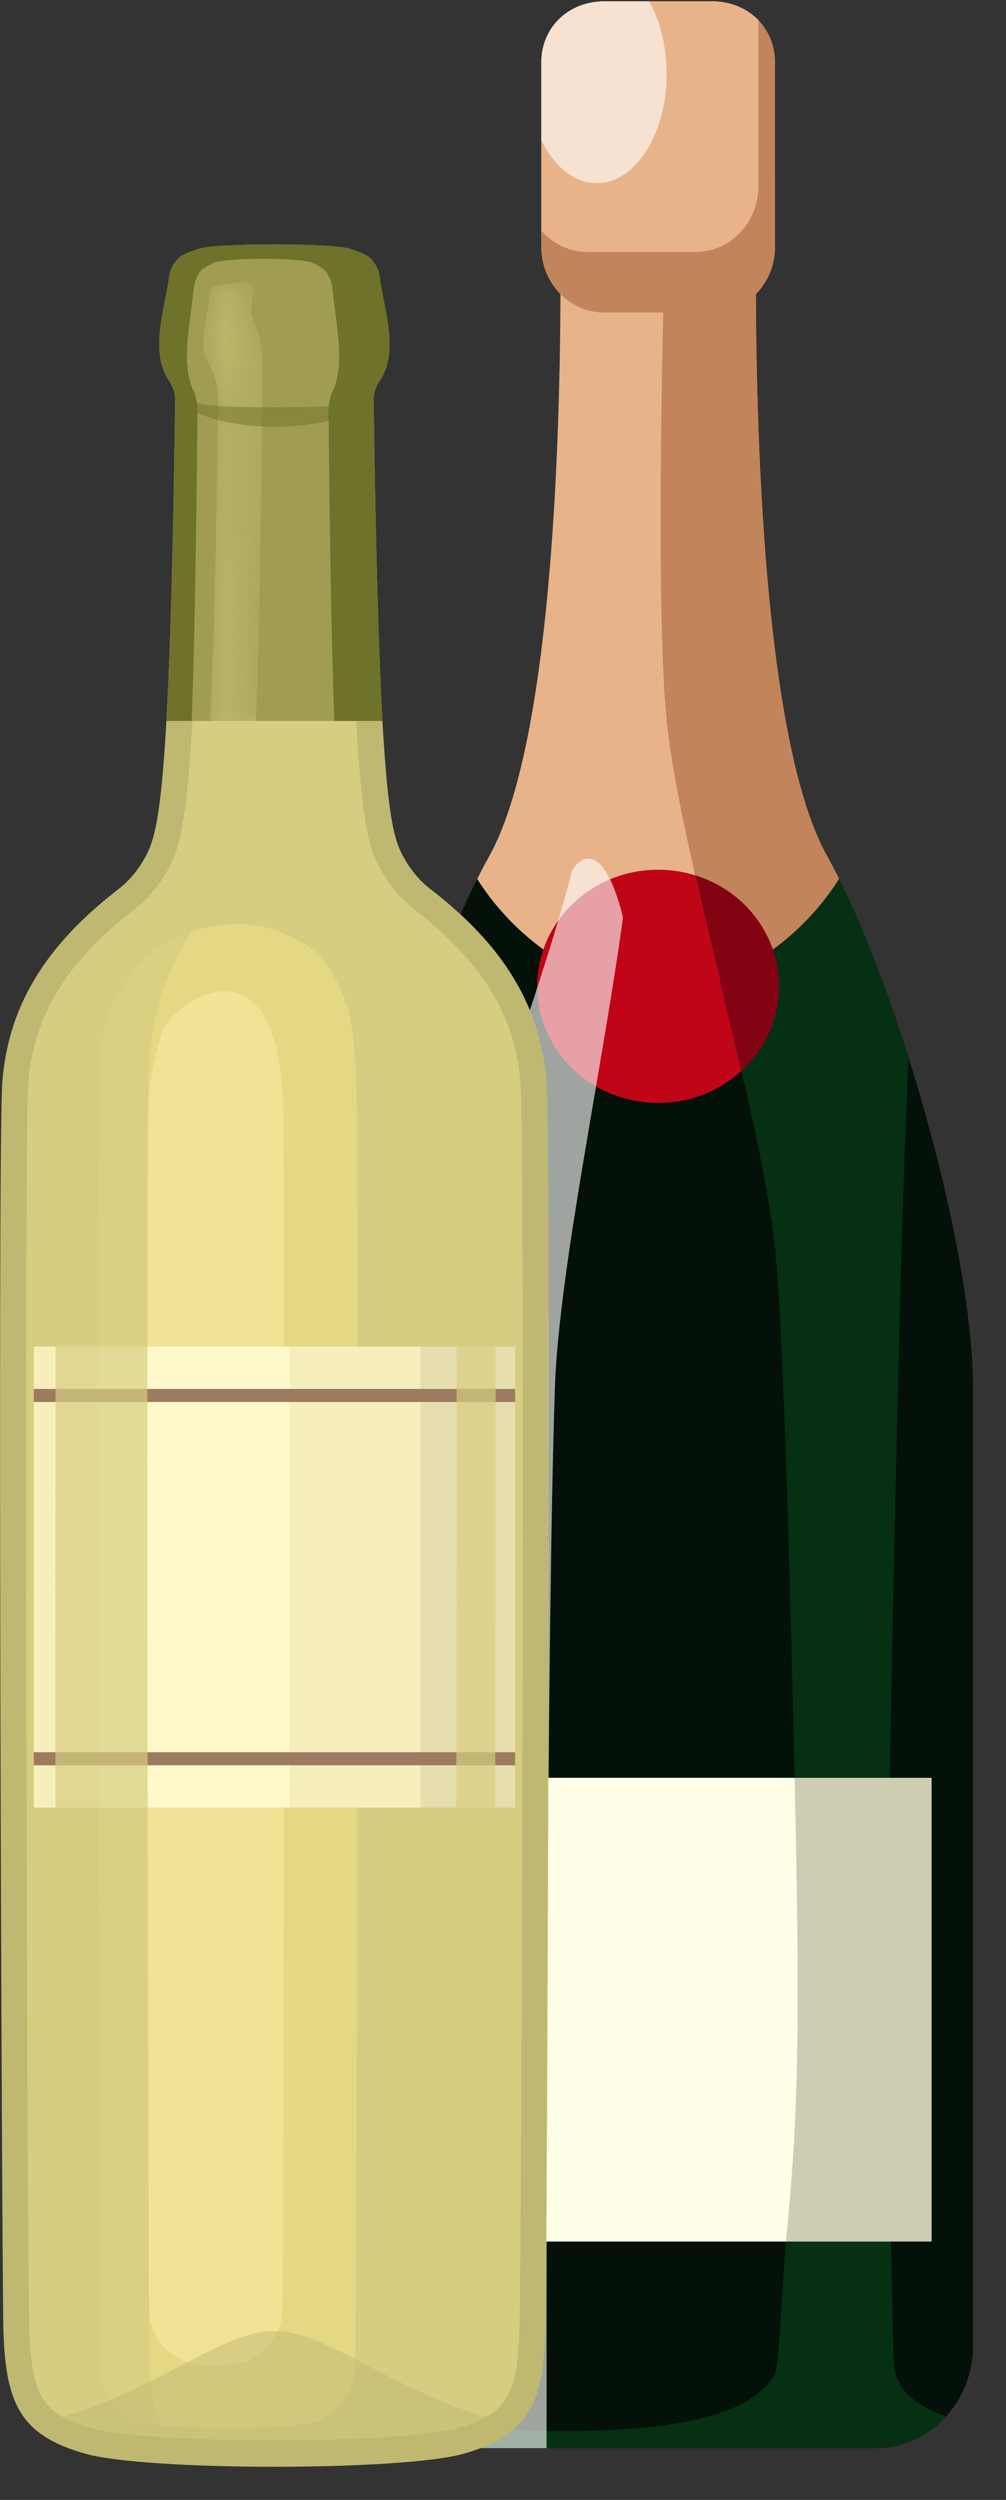 <svg width="29" height="72" viewBox="0 0 29 72" fill="none" xmlns="http://www.w3.org/2000/svg">
<rect x="0" y="0" width="29" height="72" fill="#333333" stroke="none"/>
<g clip-path="url(#clip0_4724_6338)">
<path d="M28.048 39.888V67.568C28.048 68.355 27.753 69.068 27.272 69.596C26.76 70.158 26.037 70.508 25.237 70.508H12.708C12.691 70.508 12.675 70.508 12.657 70.508C11.882 70.495 11.184 70.153 10.682 69.608C10.195 69.079 9.896 68.36 9.896 67.569V39.89C9.896 39.872 9.896 39.855 9.896 39.837C9.936 36.035 11.883 29.061 13.755 25.315C13.87 25.085 13.986 24.865 14.101 24.66C15.867 21.498 16.141 13 16.155 8.468C16.162 6.692 16.127 5.525 16.127 5.525H21.816C21.816 5.525 21.782 6.692 21.788 8.468C21.803 13 22.077 21.498 23.843 24.66C23.958 24.864 24.072 25.082 24.187 25.314C24.878 26.696 25.58 28.518 26.191 30.459C27.237 33.775 28.022 37.437 28.046 39.835C28.046 39.852 28.046 39.87 28.046 39.888H28.048Z" fill="#031108"/>
<path d="M24.186 25.313C23.172 26.9 21.819 27.756 20.746 28.212C19.735 28.642 18.972 28.72 18.972 28.72C18.972 28.72 15.726 28.393 13.756 25.316C13.871 25.086 13.986 24.866 14.101 24.661C15.867 21.5 16.141 13.001 16.156 8.469C15.816 8.126 15.604 7.645 15.604 7.111V1.805C15.604 1.709 15.611 1.617 15.623 1.526C15.768 1.199 15.916 0.888 16.066 0.599C16.398 0.247 16.878 0.039 17.412 0.039H20.53C21.065 0.039 21.545 0.245 21.877 0.597C22.028 0.888 22.175 1.198 22.32 1.525C22.332 1.616 22.339 1.709 22.339 1.804V7.109C22.339 7.642 22.129 8.123 21.789 8.466C21.803 12.998 22.077 21.497 23.843 24.659C23.958 24.862 24.072 25.081 24.187 25.312L24.186 25.313Z" fill="#E9B38A"/>
<path d="M25.682 64.558H11.088V51.202H25.645C25.498 58.954 25.485 60.494 25.681 64.558H25.682Z" fill="#FFFFE8"/>
<path d="M27.271 69.594C26.759 70.157 26.037 70.507 25.236 70.507H12.707C12.69 70.507 12.674 70.507 12.657 70.507C11.882 70.494 11.183 70.151 10.682 69.606C11.171 69.67 11.858 69.752 12.657 69.827C13.617 69.916 14.739 69.993 15.875 70.011C18.697 70.056 21.608 69.745 22.339 68.372C22.465 68.138 22.571 65.459 22.658 64.557H25.682C25.709 65.124 25.739 67.696 25.775 68.122C25.833 68.816 26.397 69.286 27.271 69.593V69.594Z" fill="#053013"/>
<path d="M26.192 30.458C25.952 35.373 25.761 45.305 25.647 51.24H22.907C22.802 46.668 22.609 38.597 22.341 35.951C22.202 34.59 21.824 32.781 21.374 30.841C21.173 29.982 20.96 29.096 20.748 28.212C21.223 28.011 21.751 27.73 22.281 27.346C22.951 26.857 23.623 26.2 24.188 25.314C24.88 26.697 25.581 28.519 26.192 30.46V30.458Z" fill="#053013"/>
<path d="M24.187 25.313C23.622 26.2 22.949 26.857 22.281 27.345C21.75 27.73 21.223 28.011 20.748 28.212C20.503 27.195 20.258 26.18 20.039 25.207C19.654 23.512 19.34 21.949 19.218 20.739C18.828 16.894 19.218 5.275 19.218 5.275L22.342 5.09V7.109C22.342 7.643 22.131 8.125 21.791 8.467C21.806 13 22.08 21.499 23.846 24.659C23.96 24.863 24.075 25.082 24.19 25.312L24.187 25.313Z" fill="#C1845B"/>
<path d="M25.647 51.202H22.907C23.074 58.611 23.01 60.954 22.658 64.558H26.856V51.202H25.647Z" fill="#CECDB2"/>
<path d="M22.34 1.805V7.11C22.34 7.643 22.13 8.125 21.79 8.467C21.465 8.798 21.02 9.001 20.532 9.001H17.414C16.924 9.001 16.483 8.798 16.157 8.467C15.817 8.125 15.605 7.643 15.605 7.11V1.805C15.605 1.709 15.612 1.617 15.624 1.526C15.68 1.16 15.837 0.843 16.067 0.599C16.399 0.247 16.879 0.039 17.414 0.039H20.532C21.058 0.039 21.534 0.24 21.864 0.583C21.869 0.588 21.873 0.593 21.879 0.597C22.109 0.843 22.268 1.158 22.322 1.525C22.334 1.616 22.34 1.709 22.34 1.804V1.805Z" fill="#C1845B"/>
<path d="M21.864 0.583V5.364C21.864 5.898 21.652 6.378 21.312 6.722C20.987 7.053 20.544 7.256 20.054 7.256H16.936C16.447 7.256 16.005 7.053 15.68 6.722C15.654 6.696 15.629 6.67 15.605 6.643V1.805C15.605 1.709 15.612 1.617 15.624 1.526C15.678 1.158 15.837 0.843 16.067 0.599C16.399 0.247 16.878 0.039 17.413 0.039H20.531C21.058 0.039 21.532 0.24 21.863 0.583H21.864Z" fill="#E9B38A"/>
<path opacity="0.62" d="M19.217 2.124C19.217 3.865 18.316 5.275 17.204 5.275C16.553 5.275 15.973 4.791 15.605 4.041V1.805C15.605 1.709 15.612 1.617 15.624 1.526C15.678 1.158 15.837 0.843 16.067 0.599C16.399 0.247 16.878 0.039 17.413 0.039H18.713C19.026 0.595 19.216 1.325 19.216 2.124H19.217Z" fill="white"/>
<path d="M21.372 30.841C20.748 31.415 19.902 31.765 18.971 31.765C17.046 31.765 15.486 30.261 15.486 28.406C15.486 26.552 17.046 25.049 18.971 25.049C19.343 25.049 19.701 25.104 20.036 25.21C20.257 26.183 20.502 27.197 20.745 28.215C20.957 29.098 21.171 29.985 21.371 30.843L21.372 30.841Z" fill="#C00516"/>
<path d="M22.457 28.405C22.457 29.364 22.04 30.228 21.372 30.84C21.171 29.982 20.958 29.096 20.746 28.212C20.502 27.195 20.257 26.18 20.037 25.207C21.094 25.533 21.93 26.331 22.279 27.344C22.396 27.676 22.457 28.033 22.457 28.404V28.405Z" fill="#840313"/>
<path opacity="0.62" d="M17.96 26.423C17.557 29.36 16.852 32.994 16.403 36.062C16.189 37.53 16.034 38.869 15.997 39.941C15.765 46.852 15.752 63.667 15.756 70.011C15.756 70.185 15.756 70.351 15.756 70.507H12.588C12.57 70.507 12.555 70.507 12.537 70.507C12.537 70.295 12.537 70.068 12.537 69.828C12.535 62.637 12.519 43.129 12.42 39.692C12.351 37.279 14.367 31.999 15.724 27.706C16.025 26.758 16.293 25.858 16.5 25.047C16.644 24.841 16.8 24.729 16.961 24.729C17.35 24.729 17.703 25.375 17.96 26.423Z" fill="white"/>
</g>
<g clip-path="url(#clip1_4724_6338)">
<path d="M7.91 70.663C5.425 70.663 3.319 70.52 2.549 70.299C0.965 69.844 0.54 69.192 0.473 67.125C0.466 66.864 0.281 33.136 0.444 31.151C0.611 29.097 1.6 27.478 3.647 25.898C3.994 25.63 4.274 25.298 4.508 24.882C4.98 24.034 5.275 22.712 5.43 11.512C5.433 11.266 5.342 10.973 5.199 10.766C4.832 10.24 4.978 9.497 5.133 8.71C5.179 8.464 5.231 8.21 5.261 7.967C5.273 7.871 5.381 7.723 5.43 7.689C5.477 7.657 5.662 7.58 5.858 7.519C6.021 7.467 6.796 7.416 7.913 7.416C9.029 7.416 9.802 7.47 9.967 7.519C10.164 7.58 10.348 7.657 10.395 7.689C10.444 7.723 10.552 7.871 10.565 7.967C10.597 8.21 10.646 8.464 10.692 8.71C10.847 9.497 10.993 10.24 10.626 10.766C10.481 10.973 10.392 11.266 10.395 11.512C10.56 23.52 10.909 24.152 11.317 24.882C11.551 25.301 11.832 25.633 12.178 25.898C14.225 27.478 15.212 29.097 15.381 31.151C15.544 33.129 15.359 66.864 15.352 67.125C15.286 69.192 14.857 69.846 13.276 70.299C12.505 70.52 10.4 70.663 7.915 70.663H7.91Z" fill="#D7CD80"/>
<path d="M7.91 7.789C9.009 7.789 9.713 7.841 9.851 7.878C9.974 7.917 10.102 7.964 10.165 7.994C10.175 8.008 10.188 8.026 10.193 8.038C10.225 8.286 10.274 8.537 10.323 8.781C10.461 9.487 10.591 10.156 10.316 10.55C10.126 10.82 10.013 11.192 10.018 11.514C10.183 23.618 10.537 24.255 10.987 25.062C11.241 25.517 11.565 25.898 11.947 26.194C13.902 27.702 14.845 29.242 15.005 31.18C15.133 32.742 15.039 65.076 14.973 67.11C14.911 69.027 14.591 69.528 13.167 69.934C12.439 70.144 10.325 70.284 7.91 70.284C5.494 70.284 3.381 70.144 2.652 69.934C1.23 69.526 0.908 69.024 0.847 67.11C0.78 65.078 0.687 32.747 0.815 31.18C0.972 29.242 1.917 27.702 3.873 26.194C4.254 25.898 4.576 25.517 4.832 25.062C5.329 24.166 5.644 23.032 5.801 11.514C5.806 11.189 5.691 10.82 5.504 10.55C5.228 10.154 5.358 9.487 5.496 8.781C5.543 8.537 5.592 8.286 5.627 8.038C5.632 8.026 5.644 8.008 5.654 7.994C5.718 7.964 5.843 7.917 5.959 7.88C6.106 7.844 6.81 7.789 7.91 7.789ZM7.91 7.039C6.958 7.039 6.005 7.081 5.745 7.162C5.609 7.204 5.334 7.3 5.218 7.379C5.09 7.465 4.913 7.706 4.884 7.92C4.753 8.931 4.293 10.129 4.886 10.983C4.98 11.118 5.053 11.332 5.051 11.509C4.896 22.897 4.576 23.984 4.178 24.703C3.991 25.037 3.747 25.35 3.417 25.606C1.562 27.037 0.266 28.725 0.069 31.126C-0.078 32.942 0.057 65.851 0.099 67.142C0.168 69.255 0.603 70.136 2.448 70.665C3.329 70.918 5.619 71.044 7.912 71.044C10.205 71.044 12.498 70.918 13.376 70.665C15.221 70.136 15.656 69.255 15.725 67.142C15.767 65.851 15.902 32.944 15.755 31.126C15.558 28.727 14.264 27.037 12.407 25.606C12.075 25.35 11.831 25.037 11.644 24.703C11.273 24.034 10.931 23.239 10.771 11.509C10.768 11.332 10.842 11.118 10.935 10.983C11.528 10.131 11.068 8.931 10.935 7.92C10.909 7.706 10.731 7.465 10.601 7.379C10.483 7.3 10.21 7.204 10.075 7.162C9.814 7.081 8.862 7.039 7.91 7.039Z" fill="#BFB871"/>
<path d="M10.771 11.506C10.832 15.989 10.918 18.872 11.027 20.764H4.8C4.906 18.867 4.994 15.984 5.053 11.506C5.053 11.329 4.982 11.115 4.889 10.98C4.293 10.129 4.756 8.928 4.886 7.917C4.913 7.703 5.09 7.462 5.221 7.376C5.336 7.295 5.612 7.201 5.747 7.159C6.266 6.997 9.555 6.997 10.077 7.159C10.212 7.201 10.485 7.297 10.603 7.376C10.734 7.462 10.909 7.703 10.938 7.917C11.068 8.928 11.528 10.129 10.933 10.98C10.84 11.115 10.768 11.329 10.771 11.506Z" fill="#6E722A"/>
<path d="M9.47 11.787C9.511 16.131 9.568 18.929 9.639 20.764H5.526C5.595 18.926 5.654 16.129 5.693 11.787C5.693 11.615 5.647 11.408 5.585 11.278C5.192 10.454 5.497 9.287 5.583 8.308C5.602 8.102 5.718 7.868 5.804 7.784C5.88 7.706 6.062 7.614 6.153 7.573C6.498 7.415 8.668 7.415 9.015 7.573C9.103 7.614 9.285 7.706 9.364 7.784C9.45 7.868 9.566 8.102 9.585 8.308C9.671 9.287 9.974 10.454 9.583 11.278C9.521 11.408 9.475 11.617 9.475 11.787H9.47Z" fill="#A09D52"/>
<path d="M6.564 69.934C5.742 69.934 4.985 69.882 4.384 69.823C3.555 69.742 2.913 69.029 2.891 68.16C2.839 66.049 2.763 32.518 2.864 30.897C2.967 29.217 3.1 29.276 3.477 28.538C4.121 27.273 5.521 26.616 6.896 26.616C7.792 26.616 9.029 27.101 9.496 27.895C10.02 28.788 10.158 29.214 10.261 30.897C10.362 32.52 10.286 66.052 10.235 68.16C10.212 69.029 9.573 69.742 8.741 69.823C8.141 69.882 7.383 69.934 6.561 69.934H6.564Z" fill="#E5D885"/>
<path d="M6.22 68.126C6.09 68.126 5.962 68.121 5.839 68.114C4.978 68.06 4.306 67.354 4.294 66.49C4.294 66.485 4.294 66.48 4.294 66.473C4.267 64.51 4.227 33.301 4.279 31.79C4.301 31.165 4.473 30.408 4.67 29.719C4.887 28.966 7.984 26.658 8.161 31.79C8.213 33.301 8.174 64.51 8.146 66.473C8.146 66.478 8.146 66.485 8.146 66.49C8.134 67.351 7.46 68.06 6.601 68.111C6.478 68.119 6.351 68.124 6.22 68.124V68.126Z" fill="#F2E296"/>
<path d="M14.85 38.782H0.975V52.059H14.85V38.782Z" fill="#E6DEAE"/>
<path d="M12.126 38.782H0.975V52.059H12.126V38.782Z" fill="#F7EFBB"/>
<path d="M8.354 38.782H2.816V52.059H8.354V38.782Z" fill="#FEF9CB"/>
<path d="M14.85 40.002H0.975V40.378H14.85V40.002Z" fill="#9C7B60"/>
<path d="M14.85 50.465H0.975V50.841H14.85V50.465Z" fill="#9C7B60"/>
<g style="mix-blend-mode:screen" opacity="0.7">
<path d="M14.23 31.215C14.1 29.527 13.369 28.154 11.873 26.821C12.65 28.021 13.042 29.279 13.12 30.777C13.204 32.383 13.143 65.641 13.098 67.735C13.081 68.64 13.027 69.179 12.896 69.533C13.895 69.211 14.144 68.886 14.198 67.1C14.259 65.068 14.348 32.772 14.227 31.212L14.23 31.215Z" fill="#D7CD80"/>
</g>
<g style="mix-blend-mode:screen" opacity="0.7">
<path d="M4.292 30.774C4.371 29.276 4.762 28.016 5.54 26.818C5.54 26.818 1.606 27.857 1.606 31.212C1.606 32.782 1.574 65.068 1.635 67.1C1.692 68.968 1.958 69.236 3.075 69.578C3.362 69.666 3.921 69.743 4.647 69.799C4.413 69.46 4.334 68.901 4.312 67.735C4.268 65.644 4.206 32.388 4.29 30.777L4.292 30.774Z" fill="#D7CD80"/>
</g>
<mask id="mask0_4724_6338" style="mask-type:luminance" maskUnits="userSpaceOnUse" x="5" y="20" width="4" height="5">
<path d="M8.187 20.764H5.525V24.016H8.187V20.764Z" fill="white"/>
</mask>
<g mask="url(#mask0_4724_6338)">
<g style="mix-blend-mode:screen" opacity="0.7">
<path d="M7.568 10.495C7.57 10.077 7.482 9.622 7.327 9.275C6.977 8.492 8.028 7.875 6.178 8.244C6.057 8.283 6.121 8.187 5.998 8.854C5.893 9.425 5.774 10.072 5.947 10.338C6.168 10.675 6.296 11.117 6.291 11.523C6.21 17.821 6.087 21.037 5.91 22.815C5.888 23.044 5.961 23.27 6.116 23.442C6.271 23.612 6.49 23.711 6.719 23.711C6.963 23.711 7.167 23.529 7.196 23.288C7.378 21.804 7.497 18.672 7.568 10.497V10.495Z" fill="#D7CD80"/>
</g>
</g>
<mask id="mask1_4724_6338" style="mask-type:luminance" maskUnits="userSpaceOnUse" x="5" y="8" width="3" height="13">
<path d="M6.291 11.521C6.234 15.918 6.158 18.811 6.055 20.764H7.373C7.46 18.766 7.524 15.625 7.568 10.495C7.57 10.077 7.482 9.622 7.327 9.275C6.977 8.493 8.028 7.875 6.178 8.244C6.057 8.284 6.121 8.188 5.998 8.855C5.893 9.425 5.774 10.072 5.947 10.338C6.168 10.675 6.296 11.118 6.291 11.524V11.521Z" fill="white"/>
</mask>
<g mask="url(#mask1_4724_6338)">
<g style="mix-blend-mode:screen" opacity="0.5">
<path d="M7.568 10.495C7.57 10.077 7.482 9.622 7.327 9.275C6.977 8.493 8.028 7.875 6.178 8.244C6.057 8.284 6.121 8.188 5.998 8.855C5.893 9.425 5.774 10.072 5.947 10.338C6.168 10.675 6.296 11.118 6.291 11.524C6.21 17.822 6.087 21.037 5.91 22.816C5.888 23.044 5.961 23.271 6.116 23.443C6.271 23.613 6.49 23.711 6.719 23.711C6.963 23.711 7.167 23.529 7.196 23.288C7.378 21.805 7.497 18.673 7.568 10.498V10.495Z" fill="#D7CD80"/>
</g>
</g>
<g opacity="0.5">
<path d="M10.616 11.472C10.616 11.472 10.601 11.492 10.576 11.526C10.552 11.561 10.51 11.61 10.441 11.664C10.372 11.723 10.299 11.784 10.205 11.846L10.171 11.871L10.153 11.883H10.148C10.148 11.883 10.104 11.898 10.124 11.893L10.114 11.898C10.087 11.91 10.062 11.922 10.035 11.937C9.981 11.964 9.922 11.984 9.863 12.011C9.738 12.057 9.583 12.097 9.423 12.131C9.253 12.171 9.108 12.198 8.94 12.222C8.778 12.245 8.608 12.269 8.436 12.274C8.264 12.286 8.092 12.289 7.917 12.294C7.742 12.289 7.568 12.286 7.398 12.274C7.228 12.269 7.058 12.237 6.894 12.217C6.729 12.198 6.576 12.168 6.421 12.131C6.266 12.097 6.133 12.06 5.996 12.013C5.851 11.959 5.718 11.912 5.624 11.846C5.536 11.787 5.452 11.72 5.391 11.666C5.327 11.615 5.282 11.563 5.253 11.526C5.223 11.492 5.211 11.472 5.211 11.472L5.243 11.425C5.243 11.425 5.263 11.435 5.297 11.452C5.329 11.472 5.383 11.494 5.452 11.521C5.521 11.548 5.605 11.578 5.705 11.61C5.804 11.644 5.919 11.647 6.042 11.671C6.168 11.686 6.308 11.691 6.453 11.701C6.598 11.713 6.756 11.713 6.916 11.718C7.236 11.73 7.578 11.728 7.922 11.73C8.264 11.728 8.606 11.73 8.928 11.718C9.088 11.713 9.246 11.713 9.388 11.701C9.533 11.688 9.671 11.686 9.797 11.671C9.861 11.662 9.922 11.652 9.979 11.642C10.008 11.637 10.035 11.634 10.062 11.63C10.082 11.63 10.111 11.615 10.136 11.61C10.235 11.578 10.321 11.551 10.389 11.524C10.456 11.499 10.51 11.475 10.544 11.455C10.579 11.435 10.599 11.425 10.599 11.425L10.626 11.475L10.616 11.472Z" fill="#6E722A"/>
</g>
<g opacity="0.5">
<path d="M0.888 69.846C1.24 70.203 1.739 70.458 2.445 70.66C4.204 71.165 11.614 71.165 13.373 70.66C14.081 70.458 14.578 70.203 14.93 69.846C11.557 69.127 9.552 67.132 7.906 67.132C6.261 67.132 4.256 69.127 0.883 69.846H0.888Z" fill="#BFB871"/>
</g>
</g>
<defs>
<clipPath id="clip0_4724_6338">
<rect width="18.152" height="70.468" fill="white" transform="translate(9.896 0.039)"/>
</clipPath>
<clipPath id="clip1_4724_6338">
<rect width="15.819" height="64" fill="white" transform="translate(0 7.039)"/>
</clipPath>
</defs>
</svg>
